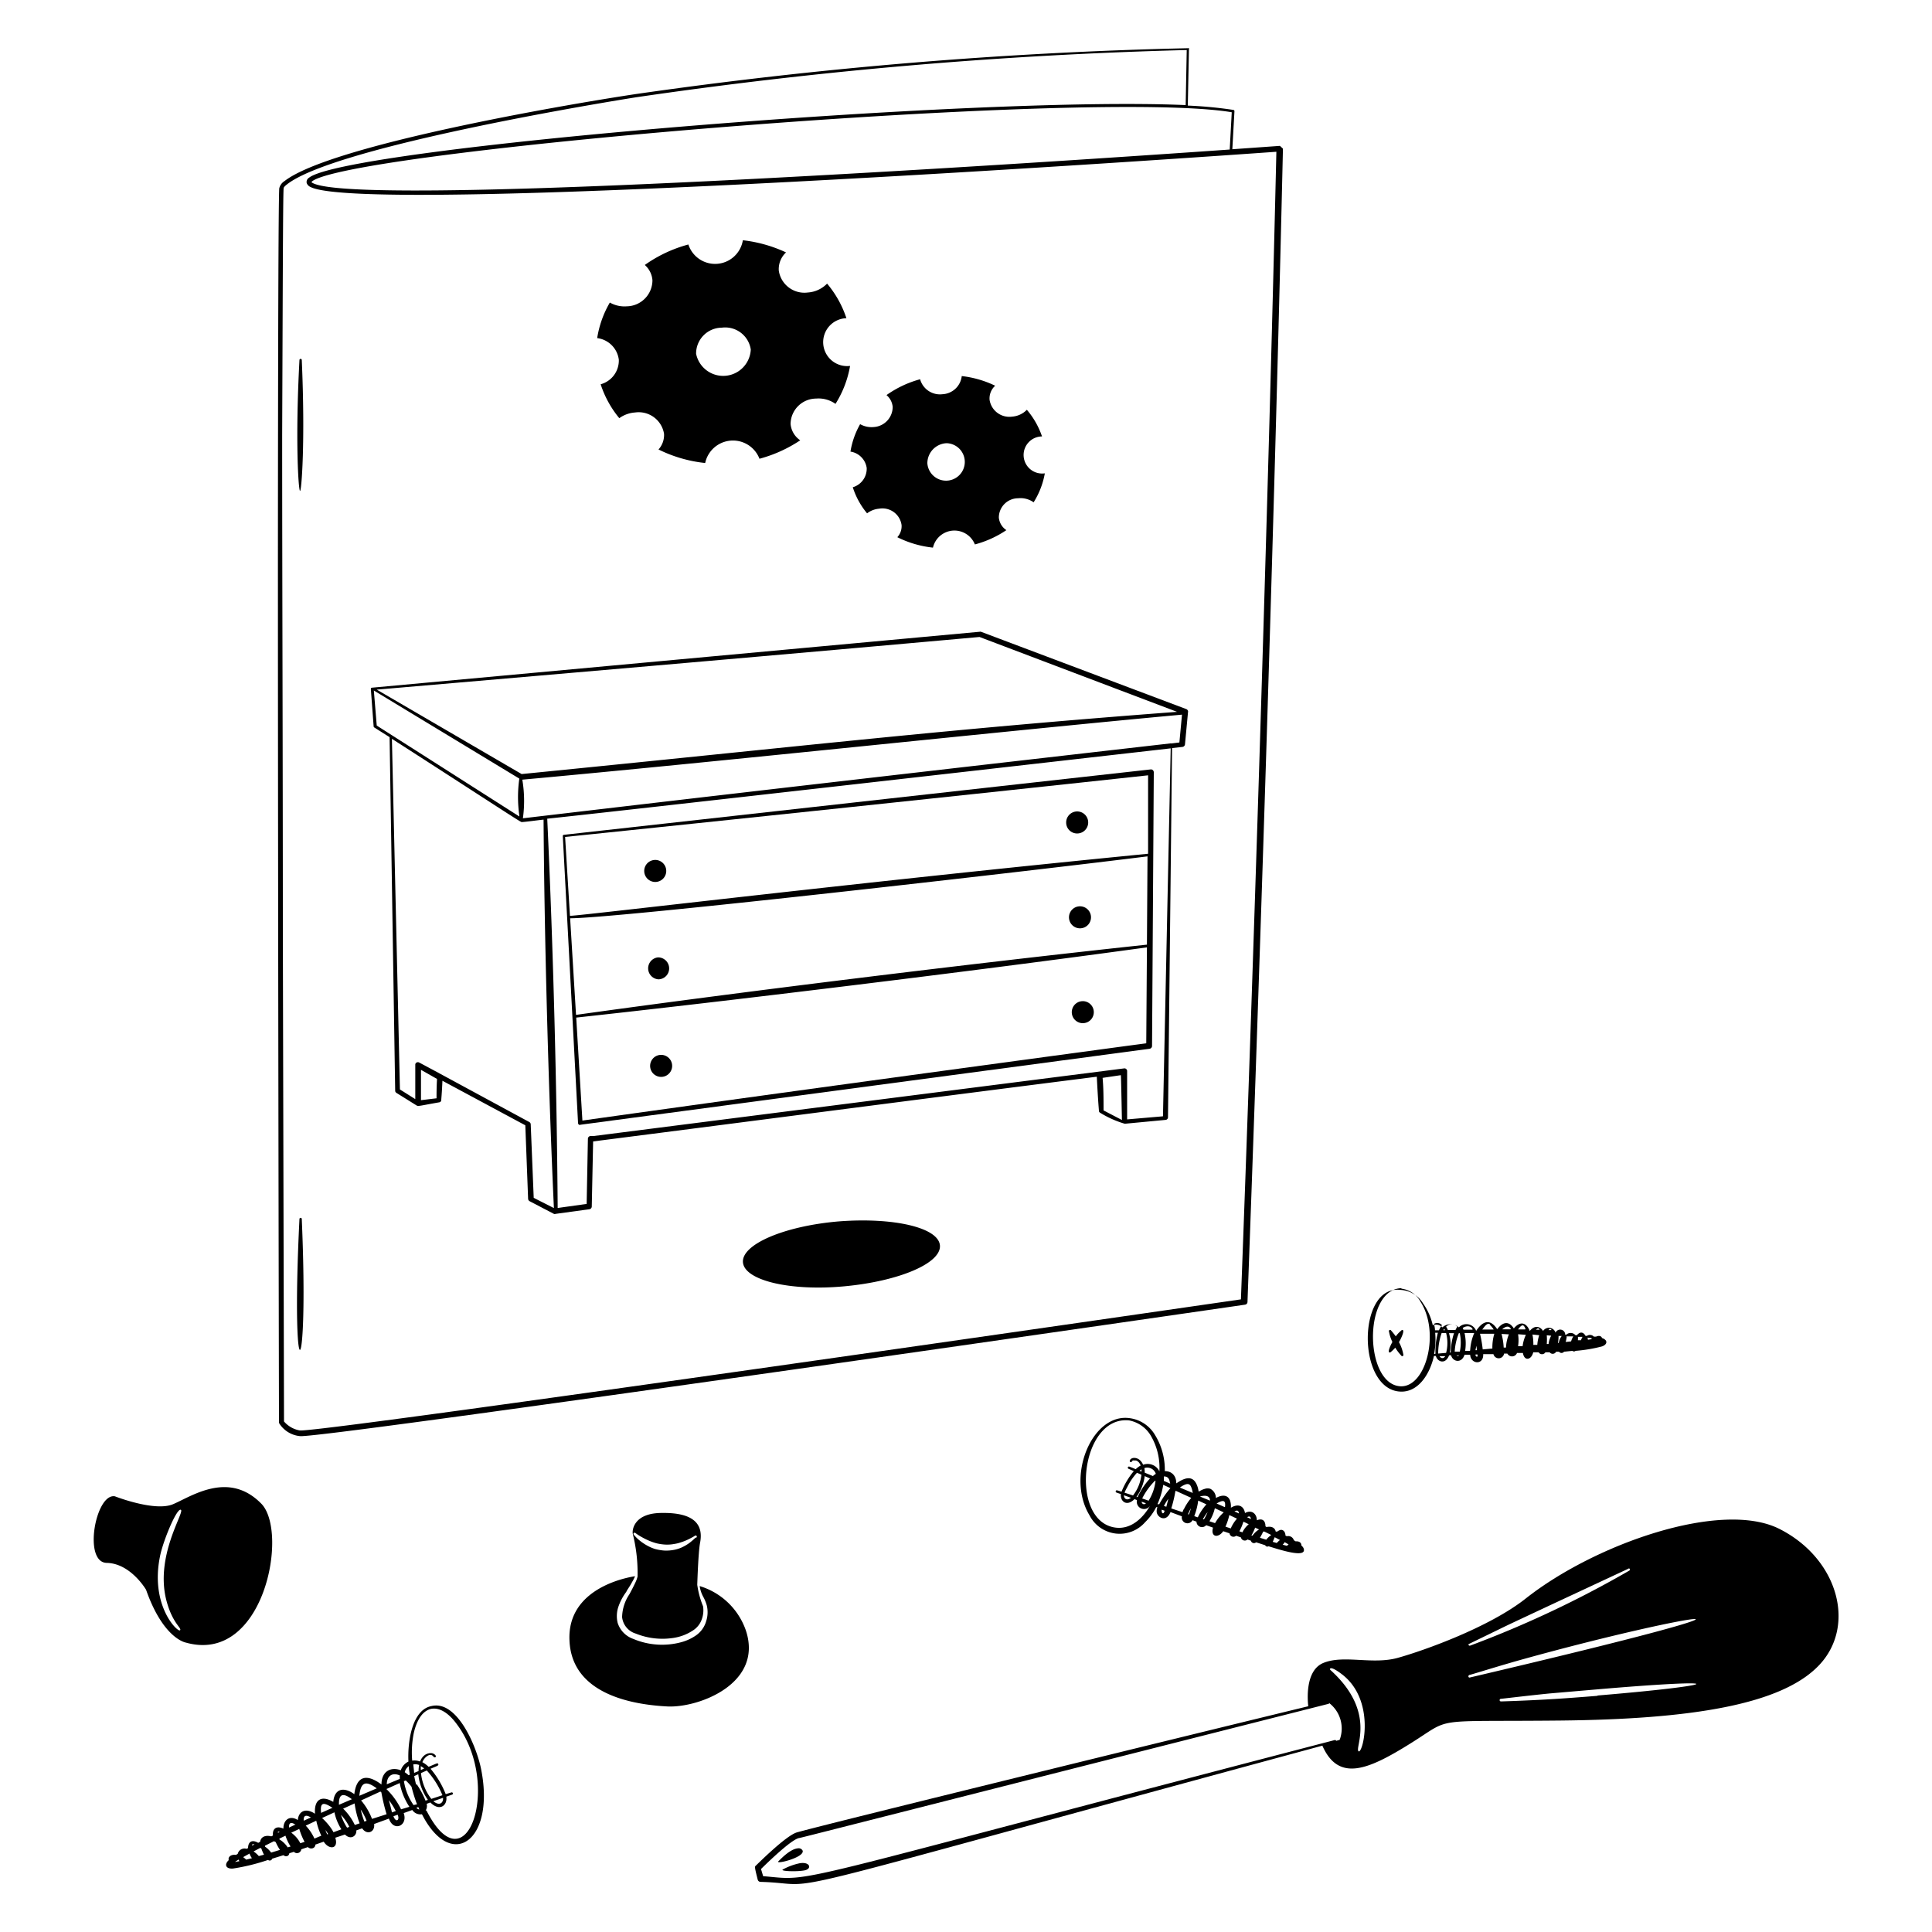<?xml version="1.0" encoding="UTF-8"?> <svg xmlns="http://www.w3.org/2000/svg" viewBox="0 0 200 200"><g fill="#000000"><path d="M28.91 147.35a2.84 2.84 0 0 0 2.09 1.31 1.84 1.84 0 0 0 .38 0c6-.33 97.4-13.58 97.5-13.6a.29.29 0 0 0 .26-.29c0-.1 2.36-62.41 3.67-119.38l-.31-.29-4.93.35.22-3.94a.13.13 0 0 0-.1-.13 43 43 0 0 0-4.73-.45l.12-5.84a.12.12 0 0 0 0-.1.17.17 0 0 0-.1 0A476.78 476.78 0 0 0 65.8 9.74c-7.79 1.17-31.61 5.32-36.34 9a1.23 1.23 0 0 0-.55.75c-.09.95-.13 17.48-.14 38.35 0 37.64.11 89.42.11 89.42a.27.27 0 0 0 .03.09zm98.6-135.73-.21 3.86c-6 .42-89.62 6.31-94.92 3.47a.36.36 0 0 1-.12-.08.1.1 0 0 1 0-.05.94.94 0 0 1 .18-.14c5.5-3.27 80.56-9.48 95.07-7.06zM29.36 19.5c0-.12.15-.26.37-.43 4.66-3.61 28.66-7.81 36.12-9a477.19 477.19 0 0 1 57-4.89l-.11 5.7C100.89 9.91 36 15.26 32 18.39a.52.52 0 0 0-.25.56.71.71 0 0 0 .38.4c5.67 3 93.46-3.17 100-3.64-.88 37.57-2.45 86.5-3.67 118.8-5.48.79-91.41 13.25-97.2 13.57h-.22a2.79 2.79 0 0 1-1.64-.93c0-1.48-.06-24.75-.12-51 0-17.56-.07-36.45-.07-51.1.06-14.49.08-24.8.15-25.55z"></path><path d="M31.06 50.82c.16 0 .55-5.16.18-13.55a.12.12 0 1 0-.24 0c-.45 8.41-.1 13.55.06 13.55zm.18 75.37a.12.12 0 0 0-.24 0c-.92 18.53 1 17.6.24 0zM67.86 91.3a1.14 1.14 0 1 0-1.17-1.11 1.14 1.14 0 0 0 1.17 1.11zm43.68-5.02a1.14 1.14 0 1 0-1.17-1.1 1.13 1.13 0 0 0 1.17 1.1zM68.1 99.11a1.14 1.14 0 0 0 .07 2.27 1.13 1.13 0 0 0 1.1-1.17 1.14 1.14 0 0 0-1.17-1.1zm43.73-3.01a1.14 1.14 0 0 0 1.11-1.17 1.14 1.14 0 1 0-1.11 1.17zM54 85.1zm14.41 24.1a1.14 1.14 0 1 0 1.17 1.1 1.14 1.14 0 0 0-1.17-1.1zm-7.02 8.43z"></path><path d="m122.79 73.4-21.24-8a.29.29 0 0 0-.13 0L38.5 71.19a.12.12 0 0 0-.11.14l.29 3.88a.14.14 0 0 0 .07.1l1.58 1 .58 36.61a.26.26 0 0 0 .12.21l2.1 1.31c.17.11.45 0 2.35-.33a.24.24 0 0 0 .2-.23c0-.16.06-.6.12-2l8.58 4.61.29 7.62a.3.3 0 0 0 .16.24l2.51 1.31a.25.25 0 0 0 .17 0l3.5-.48a.29.29 0 0 0 .25-.29l.14-6.73c19.23-2.46 30.9-4 52.14-6.7.13 2.57.21 3.32.22 3.53a.24.24 0 0 0 .14.21 10.24 10.24 0 0 0 2.54 1.13l4.23-.4a.27.27 0 0 0 .24-.25l.42-38.24 1.08-.12a.3.3 0 0 0 .26-.28l.32-3.4a.3.3 0 0 0-.2-.24zm-21.39-7.46 20.45 7.75C98 75.48 84 77.15 54 80.13l-15-8.74c22.58-1.94 42.58-3.67 62.4-5.45zM39 75.11l-.3-3.63 15.06 9.12a13.59 13.59 0 0 0 0 3.82v.1zm6.24 38.58-1.66.2v-3.14l1.66.94c-.05.86-.05 1.52-.05 2zM55.25 124l-.31-7.61a.28.28 0 0 0-.15-.24l-9.79-5.3-1.59-.85a.29.29 0 0 0-.3 0 .25.25 0 0 0-.12.23v3.55l-1.59-1-.83-36.3C51 83.19 53.89 85.12 54 85.1c.31 0 1.86-.22 2.27-.25.07 11 .46 27 1.07 40.21zm5.93-6.3zm53.06-2.75c0-1.06 0-2.32-.1-3.37l1.89-.28c0 .32 0-1.18.11 4.64zm6.15.61-3.71.32v-5a.27.27 0 0 0-.09-.21.26.26 0 0 0-.22-.07l-54.91 7h-.12.08-.3a.29.29 0 0 0-.26.29l-.13 6.74-3 .42c-.09-12.28-.44-26.51-1.08-40.3 6.15-.63 57.7-6.5 64.54-7.28zm-59.24 2.15zm60.94-40.85-.81.1h-.06a.14.14 0 0 0-.09 0c-21.4 2.45-45.67 5.23-67 7.75a13.14 13.14 0 0 0-.06-4c19.84-1.8 50.57-5.11 68.29-6.73zm-61.02 40.81zm.36-.05z"></path><path d="M58.37 86.42a.12.12 0 0 0-.11.12l1.58 29.72a.26.26 0 0 0 .09.17.23.23 0 0 0 .18 0l58.89-7.86a.3.3 0 0 0 .26-.3l.18-28.33a.32.32 0 0 0-.1-.22.29.29 0 0 0-.22-.07l-60.75 6.77zM118.66 108c-16.7 2.25-39.56 5.36-58.37 8l-.64-10.66c15.2-1.65 41.06-4.79 59.08-7.27zm.07-10.21c-18.71 2-42.88 5-59.1 7.27l-.61-10c4.83 0 47.3-4.85 59.77-6.41zm.12-17.54v8.13c-29.11 2.85-58.06 6.34-59.73 6.42H59l-.5-8.16c15.06-1.55 43.61-4.56 60.35-6.38z"></path><path d="M112.06 103.64a1.14 1.14 0 1 0 1.17 1.1 1.14 1.14 0 0 0-1.17-1.1zm-25.25 22.8c-5.63.48-10.06 2.38-9.9 4.24s4.85 3 10.48 2.48 10.07-2.38 9.91-4.24-4.85-2.92-10.49-2.48zm-59.76 29.22c-3.4-3.47-7.26-.73-9.15.06s-6-.82-6-.82c-2-.37-3.33 6.84-.85 6.89s4.07 2.78 4.07 2.78c1.79 5.1 4.12 5.47 4.12 5.47 8.1 2.28 10.67-11.46 7.81-14.38zm-9.77 10.22c.64 2.25 1.59 2.68 1.35 2.89s-3.14-2.57-2.05-7.74c.35-1.66 1.76-5 2.15-4.73s-2.79 4.89-1.45 9.58zm55.15-1.69a3.33 3.33 0 0 0 .38 1.13 4.14 4.14 0 0 1 .36.89 3 3 0 0 1-.07 1.62 2.68 2.68 0 0 1-1 1.43 4.89 4.89 0 0 1-1.54.73 7.65 7.65 0 0 1-5-.33 2.59 2.59 0 0 1-1.62-1.66 3 3 0 0 1 .1-1.74 5.55 5.55 0 0 1 .8-1.48c0-.08.35-.54.59-1a4.38 4.38 0 0 0 .31-.61c-1 .15-7 1.29-6.79 6.6.2 5.78 6.88 6.71 10.12 6.88s10-2.37 8.13-7.9a7.29 7.29 0 0 0-4.77-4.56z"></path><path d="M68.52 156.62c-2.9 0-3.13 1.78-3 2.23a16.59 16.59 0 0 1 .48 4.35 3.08 3.08 0 0 1-.21.59c-.25.54-.63 1.24-.63 1.24a4.4 4.4 0 0 0-.76 2.37 2 2 0 0 0 1.42 1.71 7.37 7.37 0 0 0 3.8.46 5 5 0 0 0 2.12-.79 2.23 2.23 0 0 0 .89-1.1 2.71 2.71 0 0 0 .15-1.4 9.24 9.24 0 0 1-.6-2.22s.1-3.35.29-4.34c.35-1.8-.47-3.15-3.95-3.1zm3.48 2.56a7 7 0 0 1-.68.58 4.84 4.84 0 0 1-.79.45 3.77 3.77 0 0 1-.7.22 4.28 4.28 0 0 1-1.11.08 5.24 5.24 0 0 1-.91-.16A4.31 4.31 0 0 1 67 160a5.14 5.14 0 0 1-.75-.5 4.12 4.12 0 0 1-.64-.63.12.12 0 0 1 .17-.17 5.75 5.75 0 0 0 .71.45 7.35 7.35 0 0 0 .74.36 5.8 5.8 0 0 0 .77.26 5 5 0 0 0 .8.12 3.89 3.89 0 0 0 1-.06 3.6 3.6 0 0 0 .63-.15 5.71 5.71 0 0 0 .92-.37c.19-.1.39-.2.59-.33a.12.12 0 0 1 .15.19zm60.22-.63h-.16c-.08-.45-.51-.57-.95-.47L131 158c0-.52-.27-.88-.89-.62 0-.64-.51-1.15-1.23-.75-.1-.67-.63-1.05-1.46-.55a1.93 1.93 0 0 0-.08-.73c-.17-.48-.64-.73-1.47-.28a1.07 1.07 0 0 0-.58-.95.93.93 0 0 0-.55 0 2.07 2.07 0 0 0-.6.27h-.06a3.38 3.38 0 0 0-.08-.39c-.37-1.25-1.16-1.18-2.23-.44 0-.75-.43-1.27-1.19-1.27a6.83 6.83 0 0 0-1-3.72 3.59 3.59 0 0 0-2.62-1.76c-3.89-.57-6.64 6-4.17 10.06a3.5 3.5 0 0 0 5.75.71 6 6 0 0 0 1.15-1.56h.13a1.16 1.16 0 0 0-.08.51c.08.59 1 1.08 1.43 0l1.18.44a.59.59 0 0 0 1.1.4l.41.15a.57.57 0 0 0 1 .37l.71.25c-.27 1 .55 1.1 1.06.37l.65.22a.41.41 0 0 0 .68.25l.5.17a.41.41 0 0 0 .68.22l.35.12a.33.33 0 0 0 .54.17l.94.3a.25.25 0 0 0 .35.11c1.18.36 4.06 1.31 3.62.19a.88.88 0 0 0-.22-.27c0-.33-.27-.46-.6-.43l-.18-.12a.61.61 0 0 0-.73-.41l-.14-.07c0-.32-.18-.61-.49-.59a1 1 0 0 0-.36.18zm-7-3.22-1-.41s1.02-.34 1.04.41zm-6.37 0-.61-.21a7 7 0 0 1 1.32-1.83h.06a4.86 4.86 0 0 1-.73 2.08zm-2.44-.81a5.43 5.43 0 0 1 .29-.59 6.31 6.31 0 0 1 1-1.47l.46.2a4.28 4.28 0 0 1-.87 2.15zm.66.53c-.48.39-.74 0-.72-.26zm.89-2.8.21-.15a1.94 1.94 0 0 1 0 .24l-.15-.06zm.5.54.59.26a7.09 7.09 0 0 0-1.28 1.92h-.13a4.83 4.83 0 0 0 .86-2.14zm0-.81a.93.93 0 0 1 1.19.59 2 2 0 0 0-.3.23l-.85-.35a2.42 2.42 0 0 0-.03-.45zm.16 3.64a.24.24 0 0 1-.43-.16l.39.14zm-.29-4a1.36 1.36 0 0 0-.24-.38 1 1 0 0 0-.42-.28c-.71-.2-.88.45-.57.39a.37.37 0 0 0 .1-.07s.05-.11.07-.09a.4.4 0 0 1 .15 0h.18a.67.67 0 0 1 .35.27 1.19 1.19 0 0 1 .13.25 2.42 2.42 0 0 0-.51.38c-.42-.18-.67-.27-.67-.27a.12.12 0 0 0-.09.22l.56.25a8 8 0 0 0-1.27 2.13c-.42-.13-.56-.21-.6-.06a.12.12 0 0 0 .08.15l.46.16c-.1.71.57 1.35 1.4.52l.26.1a.75.75 0 0 0 1.34.61c-.76 1.31-2 2.43-3.54 2.24-4.84-.6-3.7-11.61 1.38-11.1a3.34 3.34 0 0 1 2.33 1.72 6.55 6.55 0 0 1 .81 3.55 1.35 1.35 0 0 0-1.68-.68zm1.93 4.84a.58.58 0 0 1 0-.18l.3.11c-.11.45-.31.22-.29.08zm.46-.49-.23-.07a5 5 0 0 1 .45-.74c-.04.22-.14.57-.21.84zm-.78-.26h-.12a8.16 8.16 0 0 0 .6-2l.74.34a9.54 9.54 0 0 0-1.16 1.67zm.54-2.41a3.42 3.42 0 0 0 0-.46c.6 0 .58.49.66.75zm2.59 3.46h-.09a3.93 3.93 0 0 1 .3-.62c-.02.1-.13.45-.2.63zm-.52-.55a2.32 2.32 0 0 0-.14.33l-1.16-.39a12.85 12.85 0 0 0 .43-1.81h.06l1.58.72a5.42 5.42 0 0 0-.76 1.16zm-.41-2.22c.93-.65 1.1-.32 1.25.18a2.57 2.57 0 0 1 .08.38zm1.81 3.07-.32-.11a7.05 7.05 0 0 0 .41-1.61l.85.39a5.39 5.39 0 0 0-.89 1.34zm.67.22h-.1a5.16 5.16 0 0 1 .49-.75 5.16 5.16 0 0 1-.38.76zm1.15.39-.57-.19a4.49 4.49 0 0 0 .56-1.35l.92.43a4.31 4.31 0 0 0-.9 1.12zm1-1.66-.83-.37c.63-.36.97-.41.87.36zm.6 2.2-.51-.17a6.5 6.5 0 0 0 .4-1.2l.79.37a3.79 3.79 0 0 0-.64 1.01zm.42-1.75c.28-.15.43-.1.46.21zm.79 2.15-.28-.09a5.47 5.47 0 0 0 .42-1l.55.27a2.4 2.4 0 0 0-.65.83zm.52-1.55c.2-.12.35-.12.4.19zm1.24 1.27a2.06 2.06 0 0 0-.67.63h-.13a4.5 4.5 0 0 0 .39-.82l.43.2zm1.23.6a2.14 2.14 0 0 0-.49.46l-.65-.2a6.51 6.51 0 0 0 .32-.61l.1-.05.73.36zm.56.79-.38-.11a3.36 3.36 0 0 0 .19-.46h.05l.51.27a3.08 3.08 0 0 0-.33.31zm.8-.11.47.27a1 1 0 0 0-.17.14 4.37 4.37 0 0 1-.45-.12.87.87 0 0 0 .22-.28zm-88.26 17c-2 .38-2.49 3.64-2.39 5.75a1.51 1.51 0 0 0-.79.9c-1-.39-2 .08-2 1.47-1.5-1.12-2.58-.93-2.81 1-1.13-.81-2.06-.55-2.18.8-1.25-.73-2-.22-1.89 1.23-1-.67-1.71-.23-1.78.65-.9-.56-1.51.06-1.49.89-.79-.36-1.16.08-1.08.71l-.18.09c-.54-.14-1.07 0-1.15.56l-.2.11c-.69-.4-1.05-.06-1.05.54l-.15.08a.72.72 0 0 0-.92.52l-.18.11c-.54-.08-.85.23-.75.54-.49.45-.31.93.44.87a21.11 21.11 0 0 0 3.63-.89.27.27 0 0 0 .43-.13l1.16-.36c.3.23.58.06.61-.2l.47-.15a.45.45 0 0 0 .77-.26l.68-.23a.5.5 0 0 0 .5.12.4.4 0 0 0 .28-.38l.86-.3c.56.88 1.57.77 1.2-.41l1-.33c.57.58 1.22.18 1.18-.43l.6-.21c.51.75 1.35.38 1.24-.45l1.53-.56c.49 1.43 2 .72 1.53-.57l.89-.32a1 1 0 0 0 1 .44c3.06 6 7.7 2.72 6.08-4.88-.59-2.59-2.57-6.93-5.09-6.32zm-20.35 16.14.38-.25a.89.89 0 0 0 .08.17zm18-9.91c0 .29.06.58.11.87l-.13.06a3.6 3.6 0 0 0-.4-.31 1.1 1.1 0 0 1 .4-.62zm-.93.95a2.15 2.15 0 0 0 0 .36l-1.35.56c.01-.92.62-1.24 1.33-.92zm-4.95 2.46-1.35.58c-.04-1.11.4-1.29 1.33-.58zm-2 .88-1.2.54c-.1-.95.1-1.24 1.15-.54zm-2.23 1-.77.35c-.04-.61.29-.6.72-.35zm-1.61.74-.68.32c-.03-.54.24-.58.63-.32zm-1.63.76-.19.1c-.04-.15.02-.13.14-.1zm-3.49 2.88a1.94 1.94 0 0 0-.31-.26l.66-.37a1.78 1.78 0 0 0 .25.48zm.87-1.58-.25.13c0-.18.07-.17.2-.13zm.45 1.22a2.74 2.74 0 0 0-.55-.49l.7-.37.11.08a4.25 4.25 0 0 0 .27.63c-.23.05-.4.11-.58.15zm1.27-.37a2.61 2.61 0 0 0-.63-.61v-.11l.92-.46.18.09a5.47 5.47 0 0 0 .44.81zm1.71-.54a2.57 2.57 0 0 0-.85-.82.36.36 0 0 1 0-.09l.62-.3a5 5 0 0 0 .53 1.12zm1.31-.43a3.07 3.07 0 0 0-.94-1.09l.83-.39a7.08 7.08 0 0 0 .55 1.34zm1.46-.48a3.4 3.4 0 0 0-.17-.34 4.84 4.84 0 0 0-.73-1l1.09-.51a7.63 7.63 0 0 0 .52 1.55zm1.32-.44c-.07-.15-.13-.3-.19-.46a4 4 0 0 1 .29.43zm.65-.22a3.31 3.31 0 0 0-.29-.47 6.37 6.37 0 0 0-.89-1l1.28-.59a5.29 5.29 0 0 0 .72 1.76zm1.41-.47a5.42 5.42 0 0 1-.63-1.32 4.81 4.81 0 0 1 .86 1.24zm.8-.28a5.89 5.89 0 0 0-1.21-1.69l1.19-.54a9.08 9.08 0 0 0 .52 2.06zm2.27-3.79-1.8.77c.14-1.49.71-1.57 1.8-.77zm-1.28 3.44a9.58 9.58 0 0 1-.38-1.25 5.9 5.9 0 0 1 .61 1.17zm.79-.28a6.51 6.51 0 0 0-1.13-1.91l2-.92.1.09a19.61 19.61 0 0 0 .54 2.26zm1.69-2a6.54 6.54 0 0 1 .77 1.19l-.4.14c-.07-.39-.26-1.06-.34-1.35zm.49 1.74.47-.17c.26.53-.16.9-.44.14zm.83-.73a7.52 7.52 0 0 0-1.52-2.1l1.38-.62a6.69 6.69 0 0 0 1 2.46zm1.29-.44a6 6 0 0 1-1-2.5h.09l.1-.05a5.25 5.25 0 0 1 .6.65 15.52 15.52 0 0 0 .57 1.82zm-.06-4.2a1.16 1.16 0 0 1 .64.05 3.21 3.21 0 0 0-.06.63l-.46.19c-.02-.31-.06-.61-.09-.89zm.32 4.49.23-.08a2.72 2.72 0 0 1 .11.25.49.49 0 0 1-.31-.19zm0-2.41c-.07-.29-.15-.67-.19-.88l.42-.19a5.67 5.67 0 0 0 1 2.66c-.1 0-.35.12-.24.09a9.13 9.13 0 0 0-.91-1.7zm1.58 1.48a5.25 5.25 0 0 1-1.07-2.67l.6-.27a8.63 8.63 0 0 1 1.62 2.56zm1.21-.11c.06.45-.31.92-1 .35zm-2.3-2.89v-.39a2.71 2.71 0 0 1 .35.24s-.37.18-.27.13zm.5 4.21a.9.9 0 0 0 .11-.7l.38-.14c1 1 1.79.26 1.65-.6l.6-.21a.12.12 0 0 0-.07-.23l-.59.18a9.35 9.35 0 0 0-1.57-2.63c.67-.29.86-.32.8-.48s-.15-.07-1 .28a2.89 2.89 0 0 0-.65-.48c.23-.55.82-1 1.14-.59.09.12.23.11.26 0s-.22-.34-.49-.35c-.44 0-.87.21-1.15.87a1.59 1.59 0 0 0-.81-.09 10.18 10.18 0 0 1 .17-2.88c.31-1.34.91-2.28 1.79-2.48.9-.17 1.83.46 2.64 1.56 4.73 6.28 1.01 17.15-3.13 8.95zm101.03-43.37c1.8 0 2.95-1.89 3.35-3.69h.2c.17.63 1 .91 1.37-.07h.21c.15.67 1.09.88 1.39-.06h.58c.06 1 1.41 1.1 1.35-.06h1.06a.56.56 0 0 0 1.1-.06h.34a.55.55 0 0 0 1-.06h.61c.15.89.88.72 1.07-.07h.56a.41.41 0 0 0 .7 0h.44a.4.4 0 0 0 .67-.06h.3a.33.33 0 0 0 .52 0l.87-.09a.24.24 0 0 0 .32 0 15.67 15.67 0 0 0 2.74-.46c.55-.19.64-.65 0-.87-.09-.25-.37-.26-.62-.14H165a.55.55 0 0 0-.72-.08h-.15c-.18-.36-.53-.51-.89-.07h-.15a.65.65 0 0 0-.95-.05h-.11a.52.52 0 0 0-1-.21.72.72 0 0 0-1.29-.18c-.32-.5-.88-.62-1.38 0-.35-.89-1-1.05-1.65-.26-.42-.68-1.05-.82-1.72.08-.65-1-1.4-1-2.18.17a1.08 1.08 0 0 0-1.79-.36 1.26 1.26 0 0 0-1.7 0 .91.91 0 0 0-1-.22 6.25 6.25 0 0 0-1-2.25 2.89 2.89 0 0 0-2.37-1.41c-4.49-.53-4.51 10.52.14 10.53zm19.25-5.59.42.05v.11l-.38.06a1.55 1.55 0 0 0-.04-.22zm-1-.08h.48a2.36 2.36 0 0 0-.16.35h-.32a2 2 0 0 0 0-.42zm-1.18 0v-.05h.71a2 2 0 0 0-.23.52l-.56.06a4.52 4.52 0 0 0 .11-.55zm-.85-.09h.36a1.66 1.66 0 0 0-.31.72h-.08a4 4 0 0 0 .06-.74zm-.73-.61h-.28c.11-.14.19-.17.31-.02zm0 .58a2.22 2.22 0 0 0-.27.86h-.19a5.51 5.51 0 0 0 0-.9zm-1.24-.62H159c.17-.16.25-.2.38-.02zm0 .57a3.93 3.93 0 0 0-.2 1h-.41a4.89 4.89 0 0 0-.09-1.07zm-1.48-.6h-.71c.45-.62.6-.49.78-.02zm.1.56a3.8 3.8 0 0 0-.34 1.18h-.47a4 4 0 0 0 0-1.24zm-1.62-.57h-.83s.61-.61.9-.02zm-.14.52a4.06 4.06 0 0 0-.3 1.37h-.24a6.67 6.67 0 0 0-.22-1.41zm-2-1a1.23 1.23 0 0 1 .25.26 1 1 0 0 1 .17.24h-1.18c.14-.13.48-.78.81-.54zm-1 .94h1.49a5 5 0 0 0-.2 1.53l-1 .09a12.76 12.76 0 0 0-.28-1.62zm-.38 1.14c0 .08.06.46.07.56h-.15c.05-.22.08-.41.11-.6zm.12 1a.44.44 0 0 1 0 .23c-.11 0-.18 0-.2-.22zm-.78-.37h-.49a4.89 4.89 0 0 0-.06-1.84h1a5.34 5.34 0 0 0-.42 1.79zm.26-2.19h-.92a1.38 1.38 0 0 0-.08-.17c.13-.13.76-.39 1.03.12zm-3.85 2.51h-.11a8 8 0 0 0 .11-2.19h.28a7.1 7.1 0 0 0-.25 2.14zm.41.23h.63c-.22.35-.52.18-.61-.05zm1.17-.38h-.07a4.3 4.3 0 0 0-.08-2h.52a6.67 6.67 0 0 0-.34 1.99zm.56.3h.34a.19.19 0 0 1-.31-.05zm.41-2.28a4.63 4.63 0 0 1 0 1.89h-.53a6 6 0 0 1 .44-1.94zm-.29-.64a2.69 2.69 0 0 0-.16.29h-.79a1.83 1.83 0 0 0-.18-.34.8.8 0 0 1 1.16 0zm-1.33.17a.64.64 0 0 1 .08.14h-.17zm.2.44a4 4 0 0 1 0 2.05l-.82.07a6.43 6.43 0 0 1 .36-2.13zm-.46-.77a2.14 2.14 0 0 0-.28.48h-.41c0-.22-.06-.44-.1-.66a.64.64 0 0 1 .82.13zm-4.18-3.83a2.61 2.61 0 0 1 2 1.37c2 3.12.61 8.74-2 8.74-3.81-.05-4.01-10.06.03-10.16z"></path><path d="M144 139.94a4.1 4.1 0 0 0 .44-.43 4.51 4.51 0 0 0 .61.81.12.12 0 0 0 .22-.11 4.07 4.07 0 0 0-.45-1.27c.16-.26.59-1.13.4-1.25a.12.12 0 0 0-.16.05 3.05 3.05 0 0 0-.57.6 6.55 6.55 0 0 0-.48-.6.12.12 0 0 0-.22.11 4 4 0 0 0 .35 1.07c-.66 1.21-.27 1.16-.14 1.02zM64.06 37.24a2.55 2.55 0 0 1-1.88 2.54 10.66 10.66 0 0 0 1.93 3.51 3.14 3.14 0 0 1 1.63-.59 2.66 2.66 0 0 1 3 2.2 2.24 2.24 0 0 1-.57 1.63 14.25 14.25 0 0 0 4.83 1.4 2.94 2.94 0 0 1 5.62-.44 14.22 14.22 0 0 0 4.22-1.91 2.28 2.28 0 0 1-1-1.69 2.66 2.66 0 0 1 2.65-2.63 3 3 0 0 1 2 .55A10.83 10.83 0 0 0 88 37.88a2.48 2.48 0 1 1-.38-4.94 10.78 10.78 0 0 0-2-3.58 3.07 3.07 0 0 1-2 .92 2.68 2.68 0 0 1-3-2.27 2.36 2.36 0 0 1 .75-1.88 14.4 14.4 0 0 0-4.47-1.26 2.91 2.91 0 0 1-5.64.44 14.08 14.08 0 0 0-4.51 2.12 2.35 2.35 0 0 1 .79 1.57 2.7 2.7 0 0 1-2.65 2.71 3.06 3.06 0 0 1-1.76-.39A10.56 10.56 0 0 0 61.82 35a2.58 2.58 0 0 1 2.24 2.24zm10.66-3.32a2.68 2.68 0 0 1 3 2.26 2.86 2.86 0 0 1-5.66.44 2.68 2.68 0 0 1 2.66-2.7zm15 14.52a2 2 0 0 1-1.44 2 8 8 0 0 0 1.48 2.7 2.39 2.39 0 0 1 1.24-.48 2 2 0 0 1 2.33 1.69 1.67 1.67 0 0 1-.44 1.26 10.81 10.81 0 0 0 3.69 1.08 2.28 2.28 0 0 1 4.34-.33 10.76 10.76 0 0 0 3.26-1.48 1.76 1.76 0 0 1-.78-1.3 2 2 0 0 1 2-2 2.33 2.33 0 0 1 1.6.42 8.36 8.36 0 0 0 1.16-3 1.92 1.92 0 1 1-.29-3.82 8.41 8.41 0 0 0-1.57-2.76 2.37 2.37 0 0 1-1.53.71 2.07 2.07 0 0 1-2.33-1.75 1.78 1.78 0 0 1 .58-1.45 10.78 10.78 0 0 0-3.46-1 2.11 2.11 0 0 1-2 1.88 2.13 2.13 0 0 1-2.31-1.55 10.94 10.94 0 0 0-3.48 1.64 1.81 1.81 0 0 1 .64 1.22 2.09 2.09 0 0 1-2 2.09 2.41 2.41 0 0 1-1.37-.3 8.47 8.47 0 0 0-1 2.84 2 2 0 0 1 1.68 1.69zM98 45.88a1.94 1.94 0 1 1-2 2.08 2.08 2.08 0 0 1 2-2.08zm86.24 112.41c-6-3.07-19.12 1.52-26.3 7.19-3.8 3-10.61 5.41-13.24 6.14s-5.57-.34-7.69.52c-1.92.77-1.65 3.87-1.58 4.49-11.09 2.69-50.1 12.24-52.94 13.06-1.16.34-4.19 3.4-4.29 3.48s0 .46.24 1.42a.31.31 0 0 0 .26.22c7.52.2-3.35 2.57 58.19-14.1 1.69 3.82 4.77 2.49 9.17-.26s1.82-2.2 15.47-2.34 22.95-1.66 26.8-5.75 1.94-11-4.09-14.07zm-45.56 21.82-.36.1a.12.12 0 0 0-.15-.08C79.58 195.39 84.59 194.69 79 194.22l-.22-.74c.63-.62 3.07-3 3.91-3.2.13 0 3.93-1 54.84-13.9a.18.18 0 0 0 .08-.07 3.33 3.33 0 0 1 1.07 3.8zm2 1.2c-.62-.16 2-3.93-2.92-8.4-.16-.08-.2-.63 1.17.42 3.47 2.67 2.2 8.09 1.72 7.98zm11.41-11.14c5.46-2.65 2.48-1.23 8.38-4l8.06-3.76a.13.13 0 0 1 .19 0 .14.14 0 0 1-.06.18 108.72 108.72 0 0 1-16.46 7.76.14.14 0 0 1-.18-.07.14.14 0 0 1 .04-.11zm-.07 3.38a.13.13 0 0 1 .09-.16c.11 0 3-.92 5.52-1.62 18-5 31.31-6.74-5.45 1.88a.13.13 0 0 1-.18-.1zm13.37 2c-1.49.12-3.85.3-5 .36-2.36.14-4.92.22-5 .22a.14.14 0 0 1-.15-.12.14.14 0 0 1 .13-.15c.1 0 2.7-.32 5-.55l5-.43c14.14-1.21 13.14-.46-.01.64z"></path><path d="M82.8 192.88a6.35 6.35 0 0 0-1.73.63c-.46.2 1.43.27 2.22.11s.57-.91-.49-.74zm.29-1.3a.46.46 0 0 0-.5-.24c-.85.07-1.91 1.26-2 1.33-.43.39 2.72-.38 2.5-1.09z"></path></g></svg> 